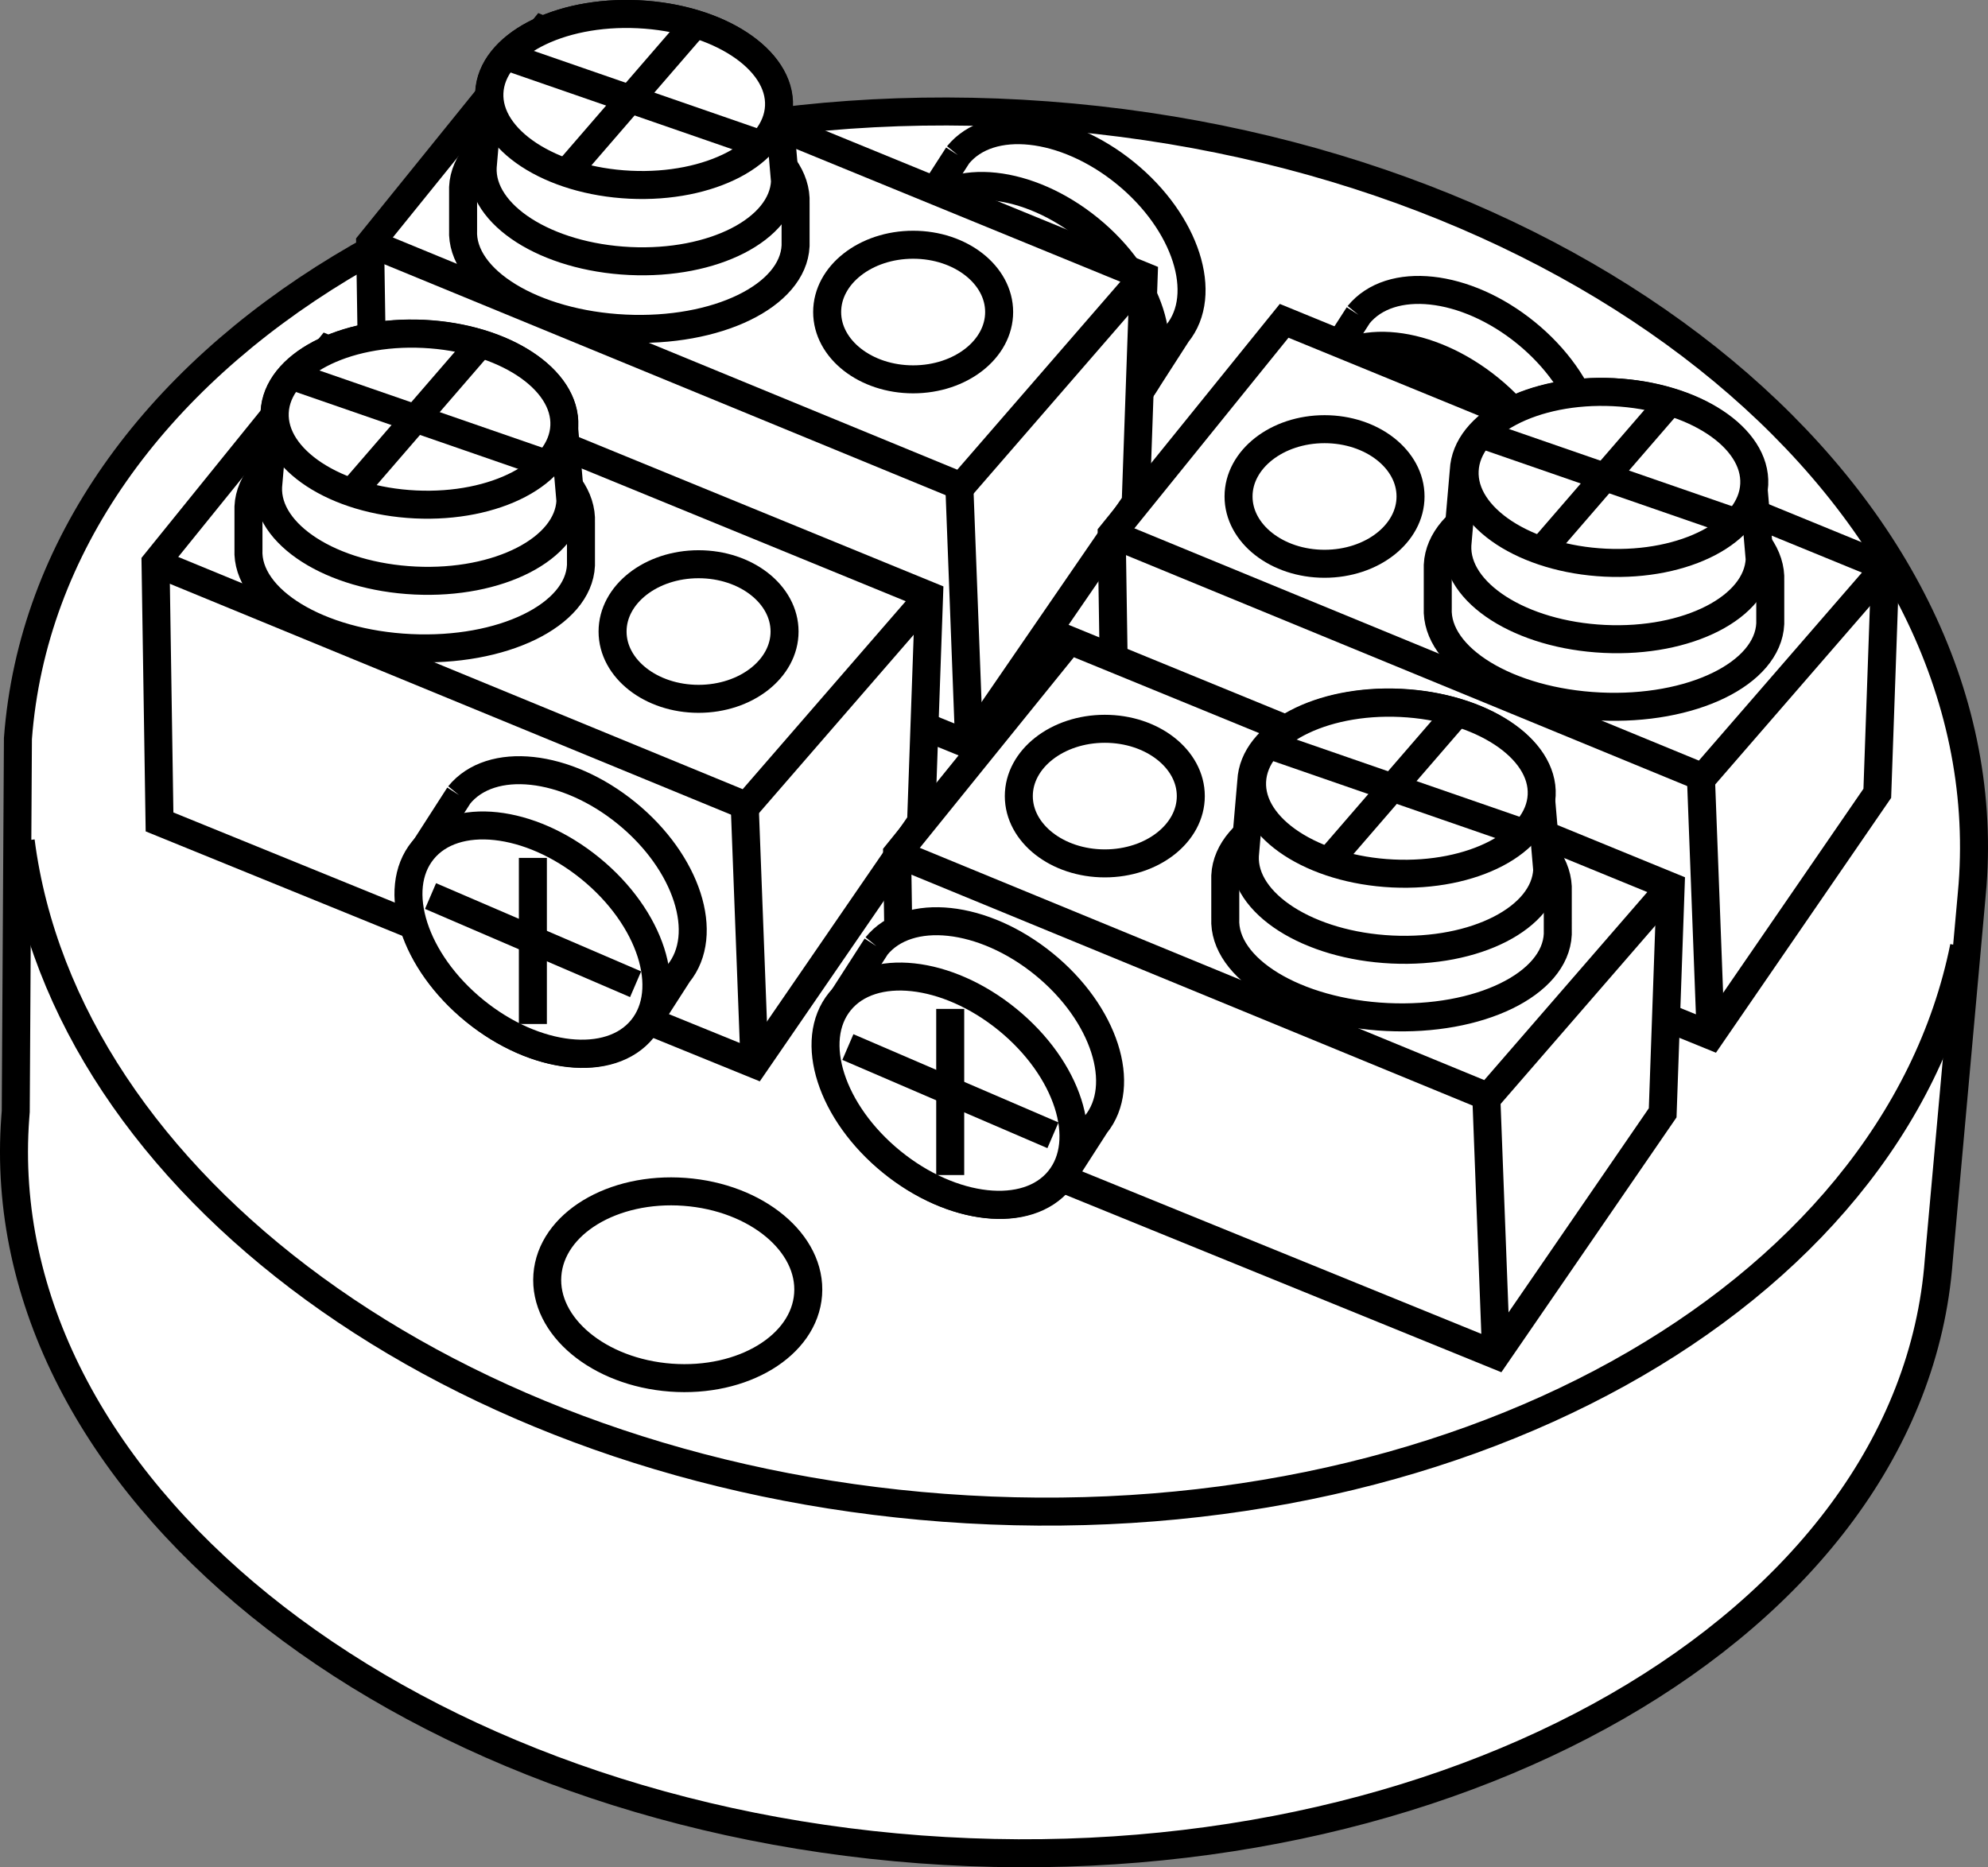 <?xml version="1.0" encoding="iso-8859-1"?>
<!-- Generator: Adobe Illustrator 28.1.0, SVG Export Plug-In . SVG Version: 6.00 Build 0)  -->
<svg version="1.1" id="web_image" xmlns="http://www.w3.org/2000/svg" xmlns:xlink="http://www.w3.org/1999/xlink" x="0px" y="0px"
	 width="56.8px" height="53.355px" viewBox="0 0 56.8 53.355" enable-background="new 0 0 56.8 53.355" xml:space="preserve">
<rect x="0" y="0" width="56.8" height="53.355" fill="#808080" stroke="none"/>
<path fill="#FFFFFF" stroke="#000000" stroke-width="0.8" stroke-miterlimit="10" d="M55.393,36.014
	c-0.779,10.428-14.042,17.953-29.1,16.829C11.234,51.719-0.342,42.354,0.437,31.927
	c0.004-0.056,0.009-0.111,0.013-0.167l0.062-10.656C1.333,10.117,14.5,2.144,29.922,3.296
	s27.259,10.992,26.438,21.978c-0.008,0.112-0.018,0.224-0.029,0.335L55.393,36.014z"/>
<path fill="none" stroke="#000000" stroke-width="0.8" stroke-miterlimit="10" d="M56.115,27.054
	c-2.027,10.054-14.589,17.116-29.164,16.028C12.917,42.034,1.851,33.791,0.592,24.036"/>
<ellipse transform="matrix(0.074 -0.997 0.997 0.074 -18.683 53.315)" fill="none" stroke="#000000" stroke-width="0.8" stroke-miterlimit="10" cx="19.381" cy="36.723" rx="2.662" ry="3.736"/>
<g>
	<path fill="none" stroke="#000000" stroke-width="0.8" stroke-miterlimit="10" d="M27.368,4.431L27.368,4.431l-1.018,1.582
		c-0.915,1.123-0.254,3.176,1.476,4.585s3.874,1.64,4.789,0.517l1.018-1.582
		c0.915-1.123,0.254-3.176-1.476-4.585C30.427,3.539,28.283,3.308,27.368,4.431"/>
	
		<ellipse transform="matrix(0.631 -0.775 0.775 0.631 4.225 26.017)" fill="none" stroke="#000000" stroke-width="0.8" stroke-miterlimit="10" cx="29.482" cy="8.565" rx="2.623" ry="4.04"/>
</g>
<g>
	<path fill="none" stroke="#000000" stroke-width="0.8" stroke-miterlimit="10" d="M38.814,8.996L38.814,8.996l-1.018,1.582
		c-0.915,1.123-0.254,3.176,1.476,4.585c1.73,1.409,3.874,1.64,4.789,0.517l1.018-1.582
		c0.915-1.123,0.254-3.176-1.476-4.585C41.873,8.104,39.729,7.872,38.814,8.996"/>
	
		<ellipse transform="matrix(0.631 -0.775 0.775 0.631 4.903 36.575)" fill="none" stroke="#000000" stroke-width="0.8" stroke-miterlimit="10" cx="40.928" cy="13.129" rx="2.623" ry="4.04"/>
</g>
<polygon fill="#FFFFFF" stroke="#000000" stroke-width="0.8" stroke-miterlimit="10" points="27.693,21.277 32.449,14.356 
	32.677,7.891 15.502,0.856 10.575,6.951 10.689,14.356 "/>
<polyline fill="none" stroke="#000000" stroke-width="0.8" stroke-miterlimit="10" points="10.575,6.951 27.465,13.9 
	32.677,7.891 "/>
<line fill="none" stroke="#000000" stroke-width="0.8" stroke-miterlimit="10" x1="27.408" y1="13.843" x2="27.693" y2="21.334"/>
<ellipse fill="none" stroke="#000000" stroke-width="0.8" stroke-miterlimit="10" cx="26.09" cy="8.916" rx="2.457" ry="1.923"/>
<path fill="none" stroke="#000000" stroke-width="0.8" stroke-miterlimit="10" d="M22.731,7.024
	c-0.068,1.43-2.25,2.489-4.873,2.364c-2.623-0.125-4.695-1.385-4.627-2.816V5.35
	c0.068-1.43,2.25-2.489,4.873-2.364s4.695,1.385,4.627,2.816V7.024z"/>
<path fill="#FFFFFF" stroke="#000000" stroke-width="0.8" stroke-miterlimit="10" d="M22.429,5.184
	c-0.065,1.369-2.052,2.388-4.437,2.274s-4.266-1.315-4.201-2.685l0.184-2.127c0.064-1.345,1.968-2.347,4.252-2.239
	s4.084,1.287,4.02,2.632c-0,0.007-0.001,0.014-0.001,0.021L22.429,5.184z"/>
<ellipse transform="matrix(0.048 -0.999 0.999 0.048 14.41 20.799)" fill="#FFFFFF" stroke="#000000" stroke-width="0.8" stroke-miterlimit="10" cx="18.111" cy="2.844" rx="2.438" ry="4.141"/>
<line fill="none" stroke="#000000" stroke-width="0.8" stroke-miterlimit="10" x1="19.858" y1="0.69" x2="16.187" y2="4.935"/>
<line fill="none" stroke="#000000" stroke-width="0.8" stroke-miterlimit="10" x1="14.45" y1="1.601" x2="21.735" y2="4.123"/>
<polygon fill="#FFFFFF" stroke="#000000" stroke-width="0.8" stroke-miterlimit="10" points="48.88,29.588 53.637,22.668 
	53.865,16.202 36.69,9.167 31.763,15.262 31.877,22.668 "/>
<polyline fill="none" stroke="#000000" stroke-width="0.8" stroke-miterlimit="10" points="31.763,15.262 48.653,22.212 
	53.865,16.202 "/>
<line fill="none" stroke="#000000" stroke-width="0.8" stroke-miterlimit="10" x1="48.596" y1="22.155" x2="48.88" y2="29.645"/>
<ellipse fill="none" stroke="#000000" stroke-width="0.8" stroke-miterlimit="10" cx="37.844" cy="14.186" rx="2.457" ry="1.923"/>
<path fill="none" stroke="#000000" stroke-width="0.8" stroke-miterlimit="10" d="M50.579,17.822
	c-0.068,1.43-2.25,2.489-4.873,2.364s-4.695-1.385-4.627-2.816v-1.223c0.068-1.43,2.25-2.489,4.873-2.364
	s4.695,1.385,4.627,2.816V17.822z"/>
<path fill="#FFFFFF" stroke="#000000" stroke-width="0.8" stroke-miterlimit="10" d="M50.277,15.982
	c-0.065,1.369-2.052,2.388-4.437,2.274c-2.385-0.113-4.266-1.315-4.201-2.685l0.184-2.127
	c0.064-1.345,1.968-2.347,4.252-2.239c2.284,0.109,4.084,1.287,4.02,2.632c-0,0.007-0.001,0.014-0.001,0.021
	L50.277,15.982z"/>
<ellipse transform="matrix(0.048 -0.999 0.999 0.048 30.15 58.9)" fill="#FFFFFF" stroke="#000000" stroke-width="0.8" stroke-miterlimit="10" cx="45.959" cy="13.642" rx="2.438" ry="4.141"/>
<line fill="none" stroke="#000000" stroke-width="0.8" stroke-miterlimit="10" x1="47.706" y1="11.488" x2="44.035" y2="15.733"/>
<line fill="none" stroke="#000000" stroke-width="0.8" stroke-miterlimit="10" x1="42.298" y1="12.399" x2="49.583" y2="14.921"/>
<polygon fill="#FFFFFF" stroke="#000000" stroke-width="0.8" stroke-miterlimit="10" points="21.561,30.406 26.317,23.485 
	26.545,17.02 9.371,9.985 4.444,16.08 4.558,23.485 "/>
<polyline fill="none" stroke="#000000" stroke-width="0.8" stroke-miterlimit="10" points="4.444,16.08 21.333,23.029 
	26.545,17.02 "/>
<line fill="none" stroke="#000000" stroke-width="0.8" stroke-miterlimit="10" x1="21.276" y1="22.972" x2="21.561" y2="30.463"/>
<ellipse fill="none" stroke="#000000" stroke-width="0.8" stroke-miterlimit="10" cx="19.959" cy="18.045" rx="2.457" ry="1.923"/>
<path fill="none" stroke="#000000" stroke-width="0.8" stroke-miterlimit="10" d="M16.599,16.153
	c-0.068,1.43-2.25,2.489-4.873,2.364s-4.695-1.385-4.627-2.816v-1.223c0.068-1.43,2.25-2.489,4.873-2.364
	s4.695,1.385,4.627,2.816V16.153z"/>
<path fill="#FFFFFF" stroke="#000000" stroke-width="0.8" stroke-miterlimit="10" d="M16.298,14.314
	c-0.065,1.369-2.052,2.388-4.437,2.274s-4.266-1.315-4.201-2.685l0.184-2.127c0.064-1.345,1.968-2.347,4.252-2.239
	c2.284,0.109,4.084,1.287,4.02,2.632c-0,0.007-0.001,0.014-0.001,0.021L16.298,14.314z"/>
<ellipse transform="matrix(0.048 -0.999 0.999 0.048 -0.549 23.37)" fill="#FFFFFF" stroke="#000000" stroke-width="0.8" stroke-miterlimit="10" cx="11.979" cy="11.973" rx="2.438" ry="4.141"/>
<line fill="none" stroke="#000000" stroke-width="0.8" stroke-miterlimit="10" x1="13.726" y1="9.819" x2="10.056" y2="14.064"/>
<line fill="none" stroke="#000000" stroke-width="0.8" stroke-miterlimit="10" x1="8.318" y1="10.73" x2="15.604" y2="13.252"/>
<path fill="none" stroke="#000000" stroke-width="0.8" stroke-miterlimit="10" d="M13.116,22.719L13.116,22.719l-1.018,1.582
	c-0.915,1.123-0.254,3.176,1.476,4.585s3.874,1.64,4.789,0.517l1.018-1.582c0.915-1.123,0.254-3.176-1.476-4.585
	S14.031,21.595,13.116,22.719"/>
<ellipse transform="matrix(0.631 -0.775 0.775 0.631 -15.208 21.706)" fill="#FFFFFF" stroke="#000000" stroke-width="0.8" stroke-miterlimit="10" cx="15.23" cy="26.852" rx="2.623" ry="4.04"/>
<line fill="none" stroke="#000000" stroke-width="0.8" stroke-miterlimit="10" x1="15.225" y1="24.513" x2="15.225" y2="29.259"/>
<line fill="none" stroke="#000000" stroke-width="0.8" stroke-miterlimit="10" x1="12.301" y1="25.603" x2="18.16" y2="28.123"/>
<polygon fill="#FFFFFF" stroke="#000000" stroke-width="0.8" stroke-miterlimit="10" points="42.749,38.718 47.505,31.797 
	47.733,25.331 30.559,18.297 25.632,24.392 25.745,31.797 "/>
<polyline fill="none" stroke="#000000" stroke-width="0.8" stroke-miterlimit="10" points="25.632,24.392 42.521,31.341 
	47.733,25.331 "/>
<line fill="none" stroke="#000000" stroke-width="0.8" stroke-miterlimit="10" x1="42.464" y1="31.284" x2="42.749" y2="38.775"/>
<ellipse fill="none" stroke="#000000" stroke-width="0.8" stroke-miterlimit="10" cx="31.566" cy="22.747" rx="2.457" ry="1.923"/>
<path fill="none" stroke="#000000" stroke-width="0.8" stroke-miterlimit="10" d="M44.508,26.696
	c-0.068,1.43-2.25,2.489-4.873,2.364s-4.695-1.385-4.627-2.816V25.022c0.068-1.43,2.25-2.489,4.873-2.364
	s4.695,1.385,4.627,2.816V26.696z"/>
<path fill="#FFFFFF" stroke="#000000" stroke-width="0.8" stroke-miterlimit="10" d="M44.206,24.857
	c-0.065,1.369-2.052,2.388-4.437,2.274c-2.385-0.113-4.266-1.315-4.201-2.685l0.184-2.127
	c0.064-1.345,1.968-2.347,4.252-2.239c2.284,0.109,4.084,1.287,4.02,2.632c-0,0.007-0.001,0.014-0.001,0.021
	L44.206,24.857z"/>
<ellipse transform="matrix(0.048 -0.999 0.999 0.048 15.503 61.29)" fill="#FFFFFF" stroke="#000000" stroke-width="0.8" stroke-miterlimit="10" cx="39.888" cy="22.516" rx="2.438" ry="4.141"/>
<line fill="none" stroke="#000000" stroke-width="0.8" stroke-miterlimit="10" x1="41.635" y1="20.363" x2="37.964" y2="24.608"/>
<line fill="none" stroke="#000000" stroke-width="0.8" stroke-miterlimit="10" x1="36.227" y1="21.273" x2="43.513" y2="23.795"/>
<g>
	<path fill="#FFFFFF" stroke="#000000" stroke-width="0.8" stroke-miterlimit="10" d="M25.04,27.034L25.04,27.034
		l-1.018,1.582c-0.915,1.123-0.254,3.176,1.476,4.585c1.73,1.409,3.874,1.64,4.789,0.517l1.018-1.582
		c0.915-1.123,0.254-3.176-1.476-4.585S25.955,25.911,25.04,27.034"/>
	
		<ellipse transform="matrix(0.631 -0.775 0.775 0.631 -14.16 32.542)" fill="#FFFFFF" stroke="#000000" stroke-width="0.8" stroke-miterlimit="10" cx="27.154" cy="31.167" rx="2.623" ry="4.04"/>
	
		<line fill="#FFFFFF" stroke="#000000" stroke-width="0.8" stroke-miterlimit="10" x1="27.149" y1="28.828" x2="27.149" y2="33.575"/>
	
		<line fill="#FFFFFF" stroke="#000000" stroke-width="0.8" stroke-miterlimit="10" x1="24.225" y1="29.918" x2="30.084" y2="32.439"/>
</g>
</svg>
